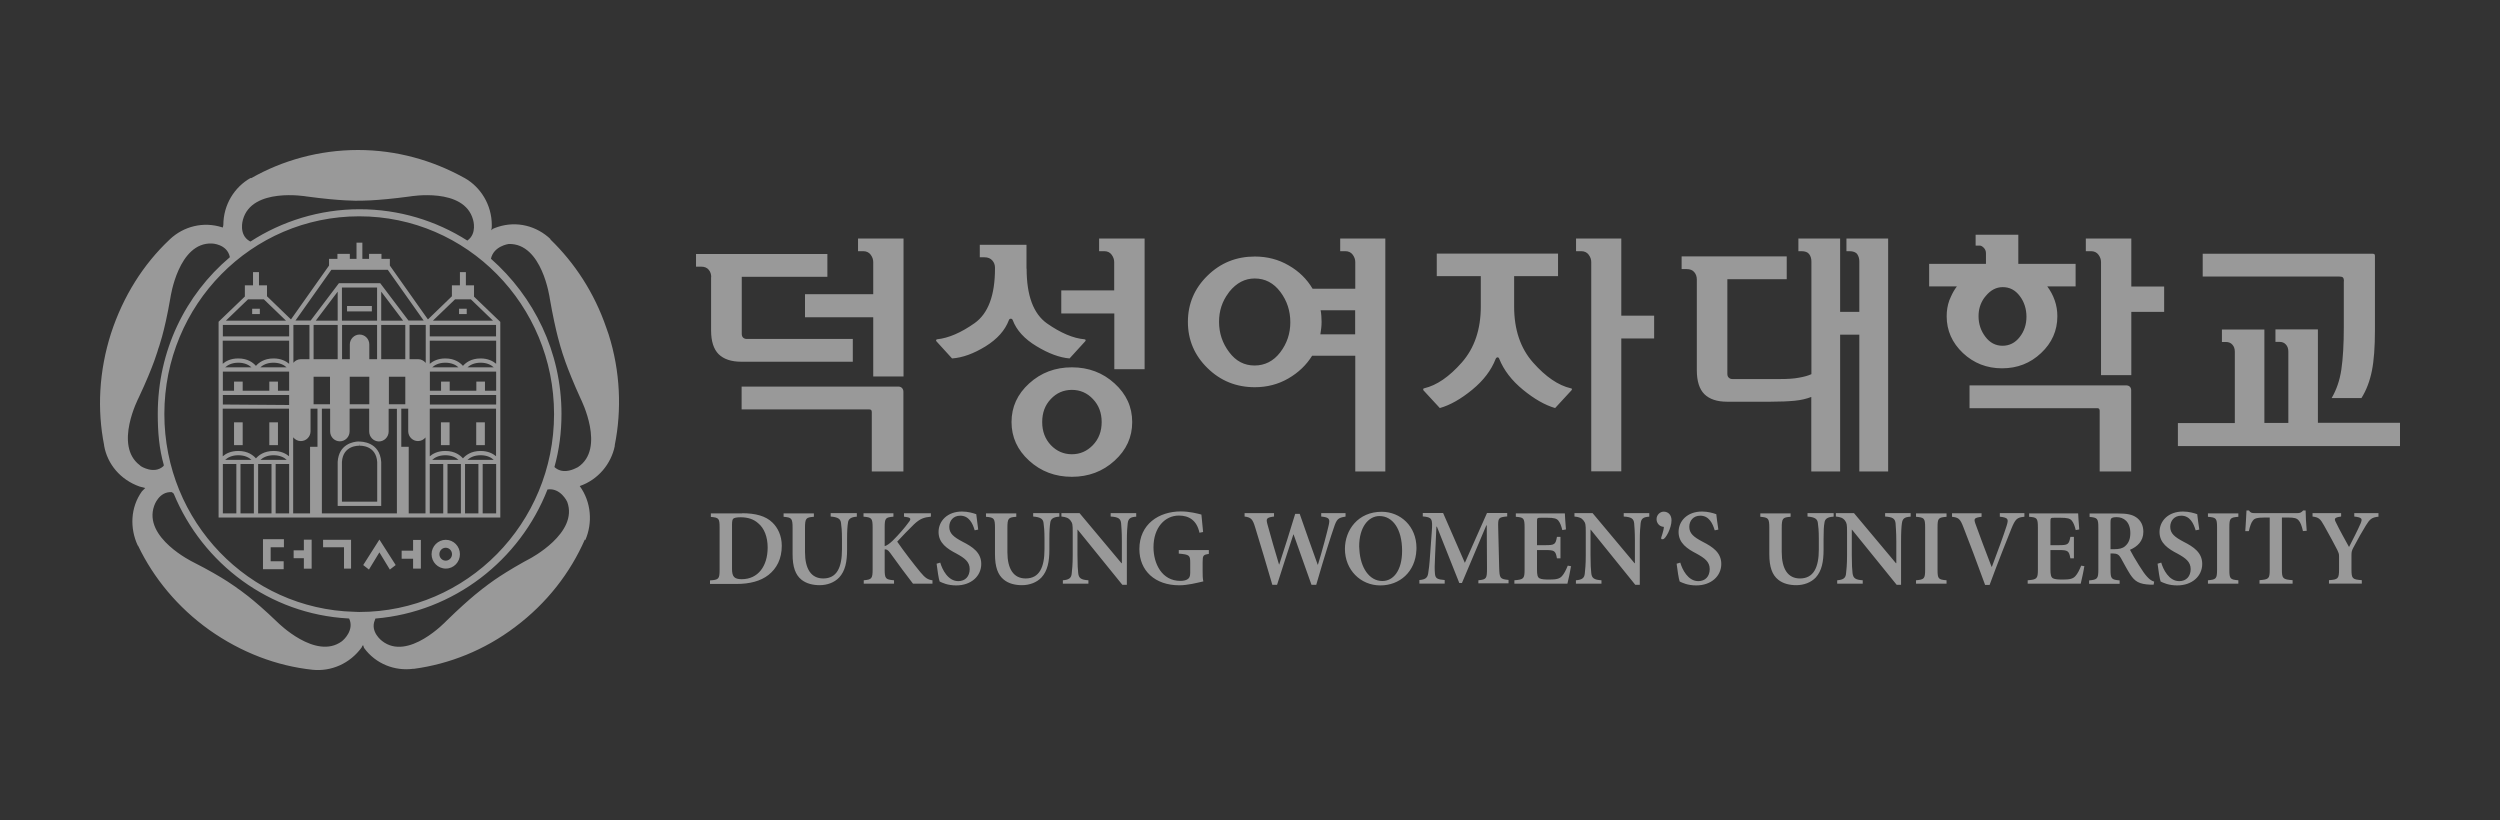 <svg width="250" height="82" viewBox="0 0 250 82" fill="none" xmlns="http://www.w3.org/2000/svg">
<rect x="0" y="0" width="250" height="82" fill="#333333" stroke="none"/>
<path d="M35.799 15C39.679 15 43.28 16.048 46.369 17.755L46.466 17.804C48.059 18.706 49.179 20.473 49.179 22.509C49.179 22.655 49.179 22.838 49.13 23.033L49.276 22.887C49.41 22.838 49.605 22.74 49.787 22.691C51.697 22.07 53.667 22.594 55.066 23.923H55.018C57.469 26.288 59.428 29.275 60.626 32.763L60.868 33.455C62.036 37.148 62.181 41 61.476 44.511V44.608C61.111 46.376 59.834 47.961 57.973 48.606C59.14 50.215 59.274 52.299 58.532 54.006L58.483 53.957C57.024 57.285 54.688 60.32 51.514 62.697C48.436 65.025 44.921 66.403 41.418 66.878H41.321C39.497 67.122 37.575 66.403 36.407 64.794L36.31 64.514C36.212 64.599 36.213 64.648 36.164 64.745C34.996 66.354 33.123 67.171 31.25 66.976C27.698 66.598 24.146 65.269 20.923 62.989C17.797 60.759 15.364 57.821 13.819 54.591L13.771 54.542C12.98 52.836 13.029 50.751 14.196 49.13L14.524 48.801C14.342 48.752 14.147 48.704 13.965 48.655C12.055 47.985 10.742 46.424 10.413 44.571V44.523C9.708 40.963 9.89 37.123 11.107 33.32C12.323 29.615 14.33 26.434 16.945 23.972L16.994 23.923C18.357 22.643 20.327 22.119 22.236 22.74H22.285L22.334 22.509C22.334 20.461 23.453 18.706 25.046 17.804H25.144C28.221 16.048 31.919 15 35.799 15ZM56.72 50.179C56.716 50.17 56.059 48.753 54.75 48.947C51.989 56.017 45.396 61.198 37.538 61.856L37.489 62.002C36.978 63.184 38.195 64.087 38.195 64.087C40.802 66.164 44.617 62.115 44.642 62.088C47.138 59.646 48.499 58.691 48.522 58.675C48.522 58.675 49.666 57.71 52.395 56.184L52.974 55.871C52.974 55.871 57.888 53.311 56.72 50.179ZM17.189 49.216C15.887 49.119 15.422 50.566 15.413 50.593C14.294 53.774 19.293 56.2 19.293 56.2C22.468 57.809 23.781 58.857 23.781 58.857C23.786 58.86 25.196 59.764 27.759 62.234C27.796 62.271 31.578 66.039 34.179 64.134L34.303 64.025C34.322 64.009 35.466 63.016 34.911 61.844H34.813C26.956 61.417 20.266 56.383 17.371 49.362L17.189 49.216ZM35.92 21.631C25.155 21.631 16.435 30.469 16.435 41.402C16.435 52.165 24.885 60.908 35.417 61.179L35.92 61.198C46.685 61.198 55.406 52.336 55.406 41.414C55.406 30.492 46.685 21.631 35.92 21.631ZM96.203 51.153C96.811 51.153 97.359 51.324 97.626 51.422C97.675 51.812 97.735 52.275 97.82 52.958L97.468 53.031C97.273 52.349 96.908 51.568 96.021 51.568C95.339 51.568 94.926 52.068 94.926 52.678C94.926 53.348 95.364 53.701 96.264 54.177C97.273 54.689 98.125 55.262 98.125 56.395C98.125 57.602 97.127 58.541 95.619 58.541C95.218 58.541 94.853 58.48 94.573 58.395C94.281 58.297 94.099 58.224 93.965 58.15C93.868 57.894 93.734 56.98 93.661 56.371L94.025 56.261C94.22 56.943 94.792 58.114 95.826 58.114C96.531 58.114 96.969 57.638 96.969 56.907C96.969 56.176 96.459 55.81 95.668 55.371C94.719 54.883 93.856 54.31 93.856 53.201C93.856 52.092 94.744 51.153 96.203 51.153ZM138.167 51.178C140.052 51.178 141.646 52.629 141.646 54.786L141.641 54.991C141.543 57.202 139.954 58.541 138.033 58.541C136.051 58.541 134.493 56.98 134.493 54.895C134.493 52.994 135.808 51.178 138.167 51.178ZM170.206 51.153C170.814 51.153 171.361 51.324 171.629 51.422C171.665 51.812 171.739 52.275 171.836 52.958L171.482 53.031H171.471C171.264 52.349 170.911 51.569 170.023 51.568C169.342 51.568 168.929 52.068 168.929 52.678C168.929 53.348 169.367 53.701 170.267 54.177C171.276 54.689 172.128 55.262 172.128 56.395C172.128 57.602 171.13 58.541 169.622 58.541C169.221 58.541 168.856 58.48 168.576 58.395C168.284 58.297 168.102 58.224 167.968 58.15C167.871 57.894 167.736 56.98 167.663 56.371L168.028 56.261C168.223 56.943 168.795 58.114 169.828 58.114C170.534 58.114 170.972 57.639 170.972 56.907C170.972 56.176 170.461 55.81 169.671 55.371C168.722 54.883 167.858 54.31 167.858 53.201C167.859 52.092 168.735 51.153 170.206 51.153ZM218.3 51.153C218.908 51.153 219.456 51.324 219.724 51.422C219.76 51.812 219.832 52.275 219.93 52.958L219.577 53.031H219.565C219.359 52.349 219.006 51.569 218.118 51.568C217.437 51.568 217.023 52.068 217.023 52.678C217.024 53.348 217.461 53.701 218.361 54.177C219.371 54.689 220.222 55.262 220.222 56.395C220.222 57.602 219.225 58.541 217.717 58.541C217.315 58.541 216.95 58.48 216.67 58.395C216.378 58.297 216.196 58.224 216.063 58.15C215.965 57.894 215.831 56.981 215.758 56.371L216.123 56.261C216.318 56.943 216.889 58.114 217.923 58.114C218.628 58.114 219.066 57.639 219.066 56.907C219.066 56.176 218.555 55.81 217.765 55.371C216.816 54.884 215.953 54.31 215.953 53.201C215.953 52.092 216.829 51.154 218.3 51.153ZM118.085 51.142C118.961 51.142 119.776 51.361 120.141 51.458C120.177 51.824 120.225 52.409 120.311 53.201L119.946 53.274C119.679 52.031 118.9 51.556 117.891 51.556C116.492 51.556 115.349 52.751 115.349 54.726C115.349 56.347 116.175 58.09 118.036 58.09C118.304 58.09 118.584 58.04 118.742 57.931C118.924 57.821 119.022 57.663 119.022 57.285V56.298C119.022 55.53 118.961 55.457 117.878 55.359V55.006H120.883V55.359L120.895 55.384C120.323 55.481 120.263 55.53 120.263 56.225V57.102C120.263 57.492 120.262 57.846 120.335 58.139C119.69 58.285 118.778 58.528 117.927 58.528C115.506 58.528 113.938 57.078 113.938 54.908C113.938 52.409 115.896 51.142 118.085 51.142ZM85.682 51.653L85.693 51.666C85.085 51.703 84.829 51.898 84.793 52.3C84.744 52.629 84.708 53.056 84.708 53.897V54.969C84.708 56.175 84.526 57.09 83.918 57.748C83.431 58.26 82.714 58.517 81.972 58.517C81.303 58.517 80.658 58.37 80.159 57.98C79.539 57.492 79.259 56.688 79.259 55.42V52.812C79.259 51.812 79.162 51.751 78.359 51.678V51.337H81.388V51.678C80.597 51.739 80.5 51.812 80.5 52.812V55.213C80.5 56.883 81.108 57.846 82.324 57.846C83.687 57.846 84.197 56.749 84.197 54.933V53.897C84.197 53.055 84.148 52.616 84.1 52.287C84.051 51.897 83.808 51.714 83.067 51.653V51.312H85.682V51.653ZM105.934 51.653L105.922 51.666C105.314 51.703 105.058 51.898 105.022 52.3C104.973 52.629 104.937 53.056 104.937 53.897V54.969C104.937 56.175 104.754 57.09 104.146 57.748C103.659 58.26 102.941 58.517 102.199 58.517C101.53 58.517 100.886 58.37 100.399 57.98C99.779 57.492 99.499 56.688 99.499 55.42V52.812C99.499 51.812 99.401 51.751 98.599 51.678V51.337H101.628V51.678C100.837 51.739 100.74 51.812 100.74 52.812V55.213C100.74 56.883 101.348 57.846 102.565 57.846C103.927 57.846 104.449 56.749 104.449 54.933V53.897C104.449 53.055 104.401 52.616 104.353 52.287C104.304 51.897 104.06 51.714 103.318 51.653V51.312H105.934V51.653ZM183.366 51.653L183.342 51.666C182.734 51.703 182.479 51.898 182.442 52.3C182.382 52.629 182.357 53.056 182.357 53.897V54.969C182.357 56.175 182.174 57.09 181.578 57.748C181.092 58.26 180.375 58.517 179.633 58.517C178.964 58.517 178.319 58.37 177.832 57.98C177.212 57.492 176.932 56.687 176.932 55.42V52.812C176.932 51.812 176.835 51.751 176.032 51.678V51.337H179.061V51.678C178.27 51.739 178.173 51.812 178.173 52.812V55.213C178.173 56.883 178.781 57.846 179.997 57.846C181.359 57.846 181.883 56.749 181.883 54.933V53.897C181.883 53.055 181.834 52.616 181.785 52.287C181.736 51.897 181.493 51.714 180.751 51.653V51.312H183.366V51.653ZM202.44 51.666L202.415 51.678C201.71 51.751 201.539 51.873 201.125 52.897C200.809 53.689 199.775 56.261 198.96 58.492H198.51C197.792 56.505 196.844 53.994 196.333 52.702C196.017 51.873 195.847 51.751 195.202 51.678V51.324H198.157V51.678C197.391 51.775 197.379 51.885 197.537 52.36C197.829 53.189 198.644 55.359 199.155 56.676H199.191C199.751 55.176 200.335 53.616 200.651 52.616C200.87 51.91 200.858 51.776 199.982 51.666V51.312H202.44V51.666ZM215.357 58.492L215.361 58.468H215.369L215.357 58.492ZM112.149 56.322H112.186V54.128C112.186 53.165 112.137 52.653 112.112 52.336C112.064 51.861 111.833 51.702 111.066 51.653V51.312H113.621V51.653L113.633 51.666C113.061 51.703 112.83 51.837 112.77 52.324C112.733 52.666 112.685 53.166 112.685 54.141V58.48H112.234L107.771 52.97H107.746V55.506C107.746 56.48 107.783 56.968 107.819 57.297C107.868 57.809 108.087 57.98 108.841 58.028V58.37H106.286V58.028C106.882 57.98 107.137 57.821 107.174 57.334C107.21 56.98 107.272 56.493 107.272 55.506V53.201C107.272 52.446 107.247 52.312 107.053 52.056C106.846 51.788 106.603 51.702 106.141 51.653V51.312H107.953L112.149 56.322ZM127.402 51.653C126.612 51.751 126.599 51.885 126.745 52.434C127.11 53.774 127.5 55.116 127.901 56.444H127.925C128.46 54.799 129.008 53.092 129.519 51.386H129.969C130.553 53.092 131.173 54.787 131.769 56.469H131.793C132.219 55.104 132.705 53.251 132.863 52.556C133.009 51.91 132.973 51.739 132.122 51.653V51.312H134.555V51.653L134.53 51.666C133.813 51.776 133.667 51.898 133.375 52.8C133.132 53.495 132.499 55.445 131.623 58.48H131.148C130.565 56.822 129.944 55.066 129.36 53.445H129.336C128.776 55.176 128.217 56.846 127.706 58.48H127.232C126.661 56.529 126.113 54.664 125.517 52.738C125.261 51.873 125.079 51.739 124.459 51.653V51.312H127.402V51.653ZM163.455 56.322H163.491V54.128C163.491 53.165 163.442 52.653 163.418 52.336C163.369 51.861 163.138 51.702 162.372 51.653V51.312H164.927V51.666C164.355 51.703 164.124 51.837 164.064 52.324C164.027 52.666 163.978 53.166 163.978 54.141V58.48H163.528L159.076 52.97H159.052V55.506C159.052 56.48 159.089 56.968 159.125 57.297C159.174 57.809 159.392 57.98 160.147 58.028V58.37H157.592V58.028C158.188 57.98 158.444 57.821 158.481 57.334C158.517 56.98 158.577 56.493 158.577 55.506V53.201C158.577 52.446 158.553 52.312 158.358 52.056C158.152 51.788 157.921 51.702 157.446 51.653V51.312H159.259L163.455 56.322ZM189.595 56.322H189.631V54.128C189.631 53.165 189.57 52.653 189.558 52.336C189.509 51.861 189.266 51.702 188.512 51.653V51.312H191.066V51.653L191.054 51.666C190.482 51.703 190.251 51.837 190.19 52.324C190.142 52.666 190.106 53.166 190.106 54.141V58.48H189.667L185.203 52.97H185.179V55.506C185.179 56.48 185.216 56.968 185.252 57.297C185.313 57.809 185.52 57.98 186.273 58.028V58.37H183.72V58.028C184.315 57.98 184.571 57.821 184.607 57.334C184.644 56.98 184.705 56.493 184.705 55.506V53.201C184.705 52.446 184.681 52.312 184.498 52.056C184.291 51.788 184.048 51.702 183.586 51.653V51.312H185.398L189.595 56.322ZM211.805 51.349C212.681 51.349 213.216 51.447 213.63 51.739C214.055 52.032 214.335 52.507 214.335 53.177C214.335 54.115 213.739 54.664 212.997 54.981C213.167 55.323 213.581 56.03 213.898 56.529C214.262 57.114 214.494 57.444 214.725 57.688C214.968 57.955 215.174 58.09 215.417 58.163L215.361 58.468H215.04C213.897 58.419 213.484 58.138 213.022 57.443C212.717 56.968 212.389 56.346 212.085 55.798C211.903 55.481 211.72 55.347 211.294 55.347H211.051V56.98C211.051 57.882 211.148 57.968 211.963 58.041V58.382H208.91V58.041C209.725 57.968 209.834 57.882 209.834 56.98V52.738C209.834 51.849 209.737 51.764 208.959 51.69V51.349H211.805ZM74.211 51.324C75.549 51.324 76.571 51.592 77.252 52.263C77.775 52.775 78.177 53.555 78.177 54.579C78.177 55.895 77.666 56.846 76.851 57.492C76.06 58.114 74.965 58.395 73.651 58.395H71V58.041C71.864 57.98 71.961 57.907 71.961 56.98V52.751C71.961 51.812 71.864 51.764 71.085 51.69V51.337H74.199L74.211 51.324ZM89.343 51.666C88.552 51.739 88.467 51.8 88.467 52.751V54.615C88.686 54.554 88.93 54.384 89.258 54.079C89.927 53.409 90.462 52.787 90.851 52.251C91.13 51.91 91.106 51.763 90.62 51.702L90.4 51.666V51.324H93.089V51.666C92.383 51.739 92.006 51.861 91.386 52.446C90.839 52.97 90.279 53.568 89.72 54.165C90.437 55.201 91.362 56.395 92.043 57.224C92.53 57.809 92.785 57.967 93.247 58.028V58.37H91.301C90.717 57.627 89.841 56.432 89.014 55.286C88.783 54.969 88.637 54.92 88.467 54.944V56.943C88.467 57.882 88.564 57.955 89.403 58.028V58.37H86.375V58.028C87.165 57.955 87.263 57.87 87.263 56.943V52.751C87.263 51.812 87.165 51.739 86.351 51.666V51.324H89.343V51.666ZM156.485 51.337C156.485 51.557 156.546 52.3 156.595 52.945L156.23 53.007C156.132 52.593 156.011 52.276 155.841 52.068C155.671 51.849 155.39 51.775 154.733 51.775H154.102C153.725 51.775 153.7 51.8 153.7 52.141V54.518H154.515C155.451 54.518 155.561 54.457 155.694 53.69H156.047V55.835H155.694C155.561 55.067 155.439 55.006 154.527 55.006H153.7V56.943C153.7 57.468 153.748 57.724 153.955 57.834C154.162 57.944 154.527 57.955 154.977 57.955C155.621 57.955 155.962 57.882 156.205 57.602C156.412 57.37 156.595 57.016 156.777 56.565L157.102 56.622C157.037 57.071 156.824 58.046 156.74 58.37H151.438V58.028C152.362 57.955 152.459 57.87 152.459 56.968V52.751C152.459 51.8 152.362 51.739 151.583 51.678V51.337H156.485ZM194.654 51.678C193.839 51.751 193.754 51.812 193.754 52.738V56.968C193.754 57.894 193.839 57.955 194.654 58.028V58.37H191.602V58.028C192.416 57.955 192.514 57.882 192.514 56.968V52.738C192.514 51.812 192.416 51.751 191.602 51.678V51.337H194.654V51.678ZM207.815 51.337C207.816 51.557 207.876 52.3 207.925 52.945L207.572 53.007C207.475 52.593 207.353 52.276 207.183 52.068C207.012 51.849 206.72 51.775 206.064 51.775H205.443C205.067 51.775 205.042 51.8 205.042 52.141V54.518H205.857C206.794 54.518 206.891 54.457 207.037 53.69H207.39V55.835H207.037C206.903 55.067 206.781 55.006 205.869 55.006H205.042V56.943C205.042 57.468 205.103 57.724 205.298 57.834C205.505 57.943 205.87 57.955 206.319 57.955C206.964 57.955 207.305 57.882 207.548 57.602C207.755 57.37 207.937 57.016 208.119 56.565L208.432 56.62C208.368 57.068 208.154 58.045 208.07 58.37H202.768V58.028C203.692 57.955 203.789 57.87 203.789 56.968V52.751C203.789 51.8 203.692 51.739 202.913 51.678V51.337H207.815ZM223.835 51.678C223.02 51.751 222.935 51.812 222.935 52.738V56.968C222.935 57.894 223.02 57.955 223.835 58.028V58.37H220.794V58.028C221.609 57.955 221.706 57.882 221.706 56.968V52.738C221.706 51.812 221.609 51.751 220.794 51.678V51.337H223.835V51.678ZM224.893 51.044C225.051 51.288 225.185 51.312 225.489 51.312H229.734C230.014 51.312 230.135 51.251 230.317 51.044H230.562C230.562 51.507 230.61 52.41 230.671 53.08L230.317 53.105H230.294C230.172 52.556 230.038 52.227 229.868 52.044C229.686 51.825 229.454 51.751 228.761 51.751H228.19V56.968C228.19 57.858 228.287 57.944 229.26 58.017V58.37H225.951V58.017C226.876 57.944 226.973 57.87 226.973 56.968V51.751H226.511C225.635 51.751 225.428 51.861 225.282 52.068C225.124 52.251 225.003 52.605 224.881 53.116H224.528C224.565 52.373 224.637 51.605 224.649 51.044H224.893ZM146.486 56.285L148.7 51.3H150.72V51.642C149.832 51.727 149.795 51.788 149.819 52.763L149.917 56.773C149.954 57.821 149.99 57.907 150.854 57.992V58.333H147.837V58.028C148.652 57.943 148.7 57.87 148.7 56.81L148.676 52.543H148.628L146.195 58.297H145.928L143.69 52.665H143.641L143.507 55.591C143.458 56.493 143.458 56.98 143.494 57.358C143.531 57.858 143.75 57.943 144.468 58.004V58.357H141.938V58.004C142.546 57.955 142.741 57.772 142.814 57.37C142.874 57.017 142.948 56.48 143.021 55.335L143.179 53.153C143.276 51.849 143.203 51.727 142.278 51.642V51.3H144.31L146.486 56.285ZM234.112 51.653C233.395 51.751 233.407 51.885 233.602 52.263C233.991 53.067 234.465 53.897 234.903 54.701C235.232 54.055 235.779 53.007 236.059 52.349C236.253 51.873 236.229 51.751 235.427 51.653V51.312H237.847V51.653L237.859 51.666C237.166 51.739 236.983 51.91 236.582 52.556C236.156 53.25 235.852 53.787 235.329 54.774C235.183 55.054 235.147 55.189 235.147 55.493V56.919C235.147 57.87 235.232 57.944 236.181 58.017V58.357H232.897V58.017C233.809 57.956 233.906 57.87 233.906 56.919V55.627C233.906 55.371 233.857 55.274 233.735 55.006C233.419 54.384 233.03 53.677 232.422 52.58C232.021 51.849 231.862 51.739 231.254 51.653V51.312H234.112V51.653ZM137.948 51.605C136.841 51.605 135.917 52.714 135.917 54.64L135.94 54.996C136.044 56.752 136.917 58.102 138.24 58.102C139.31 58.101 140.21 57.09 140.21 55.079C140.21 52.873 139.25 51.605 137.948 51.605ZM74.053 51.727C73.639 51.727 73.408 51.788 73.323 51.873C73.238 51.958 73.201 52.129 73.201 52.482V56.883C73.201 57.675 73.433 57.919 74.175 57.919C75.805 57.919 76.766 56.615 76.766 54.75C76.766 53.69 76.425 52.811 75.805 52.312C75.355 51.909 74.77 51.727 74.053 51.727ZM39.569 56.505L38.985 56.956L37.94 55.237L36.894 56.956L36.322 56.505L37.94 53.957L39.569 56.505ZM28.392 54.726H27.066V56.127H28.367V56.919H26.299V53.921H28.392V54.726ZM31.164 56.87H30.386V55.822H29.364V55.03H30.386V53.97H31.164V56.87ZM35.105 56.858H34.401V54.726H32.308V53.981H35.105V56.858ZM42.087 56.858H41.309V55.871H40.165V55.066H41.309V53.994H42.087V56.858ZM44.581 53.981C45.359 53.982 45.992 54.628 45.992 55.42C45.992 56.212 45.372 56.858 44.581 56.858C43.791 56.858 43.157 56.212 43.157 55.42C43.157 54.628 43.803 53.981 44.581 53.981ZM157.13 56.627L157.102 56.622C157.103 56.615 157.105 56.609 157.106 56.602L157.13 56.627ZM208.472 56.627L208.432 56.62C208.433 56.614 208.435 56.608 208.436 56.602L208.472 56.627ZM44.568 54.774C44.216 54.775 43.937 55.067 43.937 55.42C43.937 55.773 44.216 56.066 44.568 56.066C44.921 56.066 45.201 55.773 45.201 55.42C45.201 55.066 44.921 54.774 44.568 54.774ZM211.671 51.715C211.379 51.715 211.222 51.763 211.148 51.824C211.076 51.885 211.051 52.007 211.051 52.263V54.92H211.416C211.89 54.92 212.243 54.847 212.498 54.628C212.875 54.311 213.033 53.884 213.033 53.312C213.033 52.141 212.34 51.715 211.671 51.715ZM166.374 51.166C166.824 51.166 167.152 51.495 167.152 52.031C167.152 52.811 166.557 53.921 166.289 53.921H166.167L166.107 53.835C166.107 53.736 166.375 53.103 166.387 52.69L166.235 52.663C165.917 52.596 165.656 52.304 165.656 51.909C165.656 51.495 165.997 51.166 166.374 51.166ZM36.236 25.885H36.905V25.386H38.147V25.885H38.985V26.556C38.985 26.556 42.538 31.578 42.793 31.943C42.988 31.76 44.241 30.541 45.19 29.627V28.53H45.992V27.214H46.588V28.53H47.402V29.664L50.03 32.188V51.751H21.859V32.175L24.486 29.651V28.53H25.302V27.214H25.898V28.53H26.7V29.627C27.649 30.553 28.902 31.761 29.097 31.943C29.352 31.578 32.904 26.556 32.904 26.556V25.885H33.743V25.386H34.983V25.885H35.652V24.264H36.236V25.885ZM22.285 51.337H23.635V46.4H22.285V51.337ZM24.049 51.337H25.387V46.4H24.049V51.337ZM25.813 51.337H27.151V46.4H25.813V51.337ZM27.564 51.337H28.914V46.4H27.564V51.337ZM31.055 43.145C31.043 43.682 30.617 44.108 30.082 44.108C29.778 44.108 29.511 43.962 29.328 43.742H29.316V51.337H31.006V44.682H31.748V40.866H31.055V43.145ZM32.187 51.337H39.691V40.878H38.864V43.157C38.864 43.694 38.426 44.145 37.891 44.145C37.356 44.144 36.918 43.694 36.918 43.145V40.866H34.96V43.145C34.96 43.682 34.522 44.133 33.986 44.133C33.451 44.133 33.014 43.694 33.014 43.145V40.866H32.187V51.337ZM40.129 44.682H40.871V51.337H42.55V43.742C42.38 43.962 42.099 44.108 41.795 44.108C41.272 44.108 40.835 43.682 40.822 43.145V40.866H40.129V44.682ZM42.976 51.337H44.325V46.4H42.976V51.337ZM44.751 51.337H46.089V46.4H44.751V51.337ZM46.503 51.337H47.841V46.4H46.503V51.337ZM48.267 51.337H49.616V46.4H48.267V51.337ZM35.944 44.157C36.102 44.157 37.988 44.157 38.122 46.205V50.593H33.768V46.181C33.885 44.399 35.343 44.176 35.812 44.148L35.944 44.157ZM35.944 44.571C35.866 44.571 34.303 44.513 34.193 46.192V50.166H37.708L37.721 50.154V46.205C37.611 44.511 36.042 44.571 35.969 44.571L35.944 44.364V44.571ZM107.187 36.733C108.853 36.733 110.276 37.27 111.456 38.343C112.636 39.415 113.22 40.696 113.22 42.207C113.22 43.718 112.636 44.999 111.456 46.071C110.276 47.144 108.853 47.68 107.187 47.68C105.52 47.68 104.097 47.144 102.917 46.071C101.737 44.999 101.153 43.706 101.153 42.207C101.153 40.696 101.737 39.415 102.917 38.343C104.097 37.27 105.52 36.733 107.187 36.733ZM89.841 38.659C89.987 38.659 90.109 38.708 90.206 38.806C90.291 38.903 90.34 39.026 90.34 39.172V47.144H87.178V41.195C87.178 41.11 87.153 41.049 87.116 41C87.08 40.964 87.007 40.94 86.922 40.94H74.162V38.659H89.841ZM138.532 47.144H135.527V35.576H131.209C130.637 36.502 129.847 37.258 128.838 37.843C127.828 38.428 126.709 38.721 125.481 38.721C123.632 38.721 122.051 38.087 120.749 36.807C119.448 35.539 118.79 33.991 118.79 32.188C118.79 30.384 119.448 28.835 120.749 27.567C122.051 26.288 123.632 25.653 125.481 25.653C126.721 25.653 127.852 25.946 128.874 26.543C129.896 27.128 130.686 27.908 131.258 28.871H135.527V26.202C135.527 25.946 135.443 25.702 135.273 25.471C135.102 25.239 134.858 25.117 134.518 25.117H134.02V23.85H138.532V47.144ZM184.012 31.188H185.933V26.153C185.933 25.861 185.86 25.617 185.727 25.422C185.581 25.215 185.313 25.117 184.924 25.117H184.644V23.85H188.815V47.144H185.933V33.467H184.012V47.144H181.129V39.695C180.655 39.878 180.107 40.012 179.475 40.073C178.842 40.134 178.027 40.171 177.029 40.171H172.711C171.702 40.171 170.947 39.915 170.437 39.415C169.938 38.915 169.683 38.111 169.683 37.038V27.945C169.683 27.665 169.597 27.409 169.427 27.214C169.257 27.007 169.001 26.909 168.673 26.909H168.162V25.642H178.672V27.921H172.735V37.392C172.735 37.562 172.785 37.684 172.882 37.77C172.967 37.855 173.089 37.904 173.223 37.904H178.051C178.768 37.904 179.389 37.867 179.888 37.77C180.386 37.684 180.8 37.575 181.141 37.416V26.153C181.141 25.861 181.068 25.617 180.922 25.422C180.776 25.215 180.52 25.117 180.119 25.117H179.839V23.85H184.012V31.188ZM212.62 38.538C212.766 38.538 212.899 38.587 212.984 38.672C213.082 38.769 213.118 38.891 213.118 39.037V47.144H209.968V41.073C209.968 40.988 209.944 40.927 209.907 40.878C209.859 40.829 209.798 40.817 209.713 40.817H196.953V38.538H212.62ZM162.129 31.565H165.413V33.845H162.129V47.131H159.125V26.202C159.125 25.946 159.039 25.702 158.869 25.471C158.699 25.239 158.444 25.117 158.115 25.117H157.605V23.85H162.129V31.565ZM50.869 24.398C50.846 24.401 49.371 24.603 49.094 25.873C53.387 29.664 56.148 35.173 56.148 41.39C56.148 43.242 55.917 44.999 55.442 46.705C56.181 47.382 57.126 47.042 57.552 46.831L57.79 46.717C60.587 44.873 58.094 39.925 58.07 39.879C56.574 36.6 56.148 34.99 56.148 34.99C56.14 34.964 55.584 33.341 54.98 29.858C54.972 29.798 54.22 24.302 50.869 24.398ZM21.202 24.35C17.833 24.204 17.043 29.762 17.043 29.762C16.436 33.313 15.829 34.874 15.826 34.881C15.826 34.881 15.413 36.49 13.868 39.769C13.868 39.769 11.369 44.552 13.972 46.516L14.087 46.619C14.087 46.619 15.4 47.472 16.337 46.619L16.386 46.522C15.912 44.852 15.777 43.242 15.777 41.39C15.777 35.076 18.539 29.481 22.979 25.727V25.678C22.699 24.398 21.202 24.35 21.202 24.35ZM23.83 45.523C23.174 45.523 22.76 45.766 22.517 45.985H25.144C24.913 45.766 24.487 45.523 23.83 45.523ZM27.358 45.523C26.701 45.523 26.287 45.766 26.044 45.985H28.671C28.44 45.766 28.014 45.523 27.358 45.523ZM44.532 45.523C43.876 45.523 43.462 45.766 43.219 45.985H45.846C45.615 45.766 45.189 45.523 44.532 45.523ZM48.06 45.523C47.403 45.523 46.989 45.766 46.746 45.985H49.373C49.142 45.766 48.716 45.523 48.06 45.523ZM22.273 45.632C22.577 45.364 23.076 45.096 23.83 45.096C24.803 45.096 25.338 45.546 25.594 45.839C25.849 45.546 26.385 45.096 27.358 45.096C28.102 45.096 28.597 45.369 28.902 45.622V40.866H22.273V45.632ZM42.976 45.632C43.28 45.364 43.778 45.096 44.532 45.096C45.505 45.096 46.041 45.546 46.296 45.839C46.551 45.546 47.087 45.096 48.06 45.096C48.804 45.096 49.299 45.369 49.605 45.622V40.866H42.976V45.632ZM107.187 38.988C106.359 38.988 105.654 39.294 105.082 39.903C104.498 40.513 104.219 41.281 104.219 42.207C104.219 43.133 104.51 43.901 105.082 44.511C105.666 45.12 106.372 45.425 107.187 45.425C108.002 45.425 108.707 45.12 109.291 44.511C109.875 43.901 110.167 43.133 110.167 42.207C110.167 41.281 109.875 40.513 109.291 39.903C108.719 39.294 108.014 38.988 107.187 38.988ZM231.79 42.28H240V44.608H217.789V42.305H223.482V35.161C223.481 34.869 223.396 34.637 223.238 34.467C223.08 34.284 222.861 34.198 222.594 34.198H222.192V32.955H226.438V42.292H228.834V35.149C228.834 34.857 228.749 34.625 228.591 34.454C228.433 34.271 228.214 34.187 227.946 34.187H227.545V32.942H231.79V42.28ZM24.268 44.511H23.404V42.231H24.268V44.511ZM27.795 44.511H26.932V42.231H27.795V44.511ZM44.958 44.511H44.095V42.231H44.958V44.511ZM48.485 44.511H47.622V42.231H48.485V44.511ZM155.804 27.616H151.413V30.651C151.413 32.967 152.046 34.833 153.311 36.259C154.575 37.685 155.828 38.538 157.081 38.83C157.166 38.842 157.203 38.879 157.203 38.903L157.154 39.025L155.512 40.805C154.502 40.512 153.432 39.903 152.301 38.977C151.17 38.05 150.379 37.014 149.929 35.893C149.892 35.795 149.844 35.734 149.759 35.734C149.686 35.734 149.613 35.783 149.565 35.893C149.127 37.026 148.348 38.05 147.217 38.977C146.086 39.903 145.015 40.512 143.982 40.805L142.339 39.025L142.315 38.903C142.315 38.903 142.351 38.842 142.412 38.83C143.665 38.538 144.918 37.684 146.183 36.246C147.448 34.808 148.08 32.943 148.08 30.651V27.616H143.677V25.361H155.804V27.616ZM22.285 40.451L28.914 40.5V39.501H22.285V40.451ZM42.987 40.451H49.616V39.501H42.987V40.451ZM31.359 40.427H33.001V37.672H31.359V40.427ZM34.972 40.427H36.93V37.672H34.972V40.427ZM38.889 40.427H40.53V37.672H38.889V40.427ZM237.251 25.373C237.348 25.373 237.421 25.398 237.445 25.422C237.482 25.458 237.494 25.519 237.494 25.629V32.991C237.494 34.685 237.397 36.039 237.19 37.075C236.984 38.099 236.643 39.013 236.145 39.806H233.164C233.651 38.977 233.979 38.025 234.137 36.94C234.295 35.856 234.381 34.454 234.381 32.711V28.128H234.393C234.393 27.945 234.356 27.811 234.295 27.75C234.222 27.677 234.088 27.652 233.894 27.652H220.271V25.373H237.251ZM22.285 39.074H23.404V38.16H24.268V39.074H26.932V38.16H27.795V39.074H28.914V37.16H22.285V39.074ZM42.987 39.074H44.106V38.16H44.97V39.074H47.634V38.16H48.497V39.074H49.616V37.16H42.987V39.074ZM90.353 37.648H87.323V31.724H80.5V29.42H87.323V26.202C87.323 25.946 87.239 25.702 87.068 25.471C86.898 25.239 86.642 25.117 86.314 25.117H85.803V23.85H90.353V37.648ZM213.131 28.652H216.415V31.188H213.131V37.514H210.102V26.202C210.102 25.946 210.017 25.702 209.847 25.471C209.677 25.239 209.421 25.117 209.093 25.117H208.582V23.85H213.131V28.652ZM114.46 36.917H111.432V31.346H106.128V29.042H111.419V26.202C111.419 25.946 111.334 25.702 111.164 25.471C110.994 25.239 110.751 25.117 110.41 25.117H109.911V23.85H114.46V36.917ZM201.831 26.385H207.56V28.64H204.726C205.042 29.066 205.298 29.53 205.468 30.029C205.65 30.541 205.735 31.065 205.735 31.626C205.735 33.064 205.188 34.296 204.106 35.308C203.023 36.331 201.722 36.831 200.201 36.831C198.681 36.831 197.379 36.319 196.297 35.308C195.214 34.284 194.667 33.052 194.667 31.626C194.667 31.065 194.752 30.541 194.935 30.029L195.095 29.66C195.255 29.296 195.451 28.951 195.689 28.64H192.915V26.385H198.596V25.324C198.596 25.105 198.522 24.923 198.376 24.776C198.23 24.63 198.097 24.557 197.963 24.557H197.562V23.472H201.831V26.385ZM23.83 36.27C23.174 36.27 22.76 36.514 22.517 36.733H25.144C24.913 36.514 24.487 36.271 23.83 36.27ZM27.345 36.27C26.688 36.271 26.274 36.514 26.031 36.733H28.659C28.428 36.514 28.002 36.27 27.345 36.27ZM44.532 36.27C43.876 36.27 43.462 36.514 43.219 36.733H45.846C45.615 36.514 45.189 36.27 44.532 36.27ZM48.06 36.27C47.403 36.27 46.989 36.514 46.746 36.733H49.373C49.142 36.514 48.716 36.27 48.06 36.27ZM22.273 36.38C22.577 36.112 23.076 35.844 23.83 35.844C24.803 35.844 25.338 36.295 25.594 36.588C25.849 36.295 26.384 35.844 27.358 35.844C28.111 35.844 28.61 36.124 28.914 36.38V34.065H22.273V36.38ZM42.976 36.38C43.28 36.124 43.778 35.844 44.532 35.844C45.505 35.844 46.041 36.295 46.296 36.588C46.551 36.295 47.087 35.844 48.06 35.844C48.813 35.844 49.312 36.124 49.616 36.38V34.065H42.976V36.38ZM125.468 27.848C124.495 27.848 123.656 28.287 122.95 29.152L122.834 29.315C122.214 30.144 121.904 31.101 121.904 32.175C121.904 33.321 122.245 34.32 122.914 35.21C123.583 36.112 124.434 36.551 125.456 36.551C126.478 36.551 127.354 36.112 128.023 35.234C128.692 34.357 129.032 33.357 129.032 32.224C129.032 31.09 128.704 30.078 128.035 29.189C127.366 28.299 126.514 27.848 125.468 27.848ZM29.34 36.282C29.51 36.063 29.79 35.917 30.094 35.917H30.945V32.492H29.34V36.282ZM40.956 35.917H41.808C42.112 35.917 42.379 36.063 42.562 36.282H42.574V32.492H40.956V35.917ZM82.738 27.677H74.175V33.382C74.175 33.552 74.224 33.675 74.309 33.76C74.406 33.845 74.516 33.894 74.65 33.894H85.28V36.173H74.139C73.129 36.173 72.374 35.917 71.863 35.417C71.365 34.917 71.109 34.125 71.109 33.04V27.726L71.122 27.701C71.122 27.421 71.037 27.165 70.866 26.97C70.696 26.763 70.441 26.665 70.112 26.665H69.602V25.398H82.738V27.677ZM31.359 35.917H33.768V32.492H31.359V35.917ZM34.205 35.917H34.983V34.442C34.983 33.906 35.422 33.455 35.957 33.455C36.492 33.455 36.93 33.894 36.93 34.442V35.917H37.708V32.492H34.205V35.917ZM38.122 35.917H40.53V32.492H38.122V35.917ZM102.649 26.86H102.662C102.662 29.566 103.343 31.383 104.705 32.346C106.067 33.296 107.32 33.832 108.451 33.93C108.536 33.954 108.573 33.979 108.573 34.016L108.524 34.125L106.955 35.844C105.958 35.758 104.863 35.356 103.659 34.625C102.455 33.906 101.653 33.028 101.275 32.017C101.239 31.919 101.177 31.87 101.08 31.87C100.983 31.87 100.922 31.919 100.886 32.017C100.509 33.028 99.73 33.906 98.551 34.637C97.359 35.368 96.251 35.771 95.205 35.844L93.637 34.125L93.6 34.016C93.6 34.016 93.648 33.942 93.709 33.93C94.852 33.808 96.106 33.272 97.468 32.309C98.818 31.346 99.499 29.53 99.499 26.86V26.763C99.499 26.495 99.414 26.251 99.231 26.044C99.049 25.837 98.794 25.727 98.429 25.727H97.979V24.483H102.649V26.86ZM200.273 28.713C199.629 28.713 199.069 29.006 198.583 29.591L198.412 29.802C198.04 30.333 197.854 30.932 197.854 31.614C197.854 32.394 198.084 33.077 198.534 33.674C198.984 34.271 199.557 34.576 200.25 34.576C200.943 34.576 201.515 34.284 201.965 33.711C202.427 33.126 202.646 32.443 202.646 31.675C202.646 30.907 202.427 30.188 201.977 29.602C201.527 29.006 200.967 28.713 200.273 28.713ZM22.285 33.638H28.914V32.492H22.285V33.638ZM42.976 33.638H49.605V32.492H42.976V33.638ZM132.063 31.029C132.098 31.209 132.122 31.399 132.134 31.59C132.146 31.785 132.158 31.98 132.158 32.188C132.158 32.407 132.146 32.614 132.122 32.821C132.098 33.028 132.061 33.224 132.036 33.431H135.516V31.029H132.063ZM22.589 32.065H28.598C28.002 31.492 27.053 30.578 26.384 29.932H24.803C24.085 30.626 23.088 31.578 22.589 32.065ZM31.578 32.065H33.768V29.164C33.208 29.908 32.053 31.432 31.578 32.065ZM34.193 32.065H37.708V28.75H34.193V32.065ZM38.122 32.065H40.312C39.837 31.432 38.682 29.908 38.122 29.164V32.065ZM43.291 32.065H49.3C48.789 31.578 47.792 30.614 47.087 29.932H45.505C44.824 30.59 43.887 31.492 43.291 32.065ZM29.547 32.053H31.067L33.889 28.323H38.025L40.847 32.053H42.367C41.395 30.689 38.881 27.123 38.779 26.982H33.135C33.035 27.121 30.52 30.676 29.547 32.053ZM25.983 31.407H25.217V30.871H25.983V31.407ZM46.673 31.407H45.906V30.871H46.673V31.407ZM37.186 31.139H34.704V30.602H37.186V31.139ZM47.306 21.973C46.418 18.694 40.992 19.645 40.992 19.645C37.489 20.118 35.81 20.071 35.799 20.07C35.799 20.07 34.157 20.12 30.653 19.645C30.616 19.638 25.177 18.705 24.292 21.973C24.285 21.997 23.84 23.453 24.949 24.105L25.046 24.154C28.184 22.119 31.979 20.924 35.944 20.924C39.91 20.924 43.608 22.07 46.733 24.057L46.648 24.105L46.746 24.057H46.733C47.734 23.368 47.313 21.998 47.306 21.973Z" fill="white" fill-opacity="0.5"/>
</svg>
